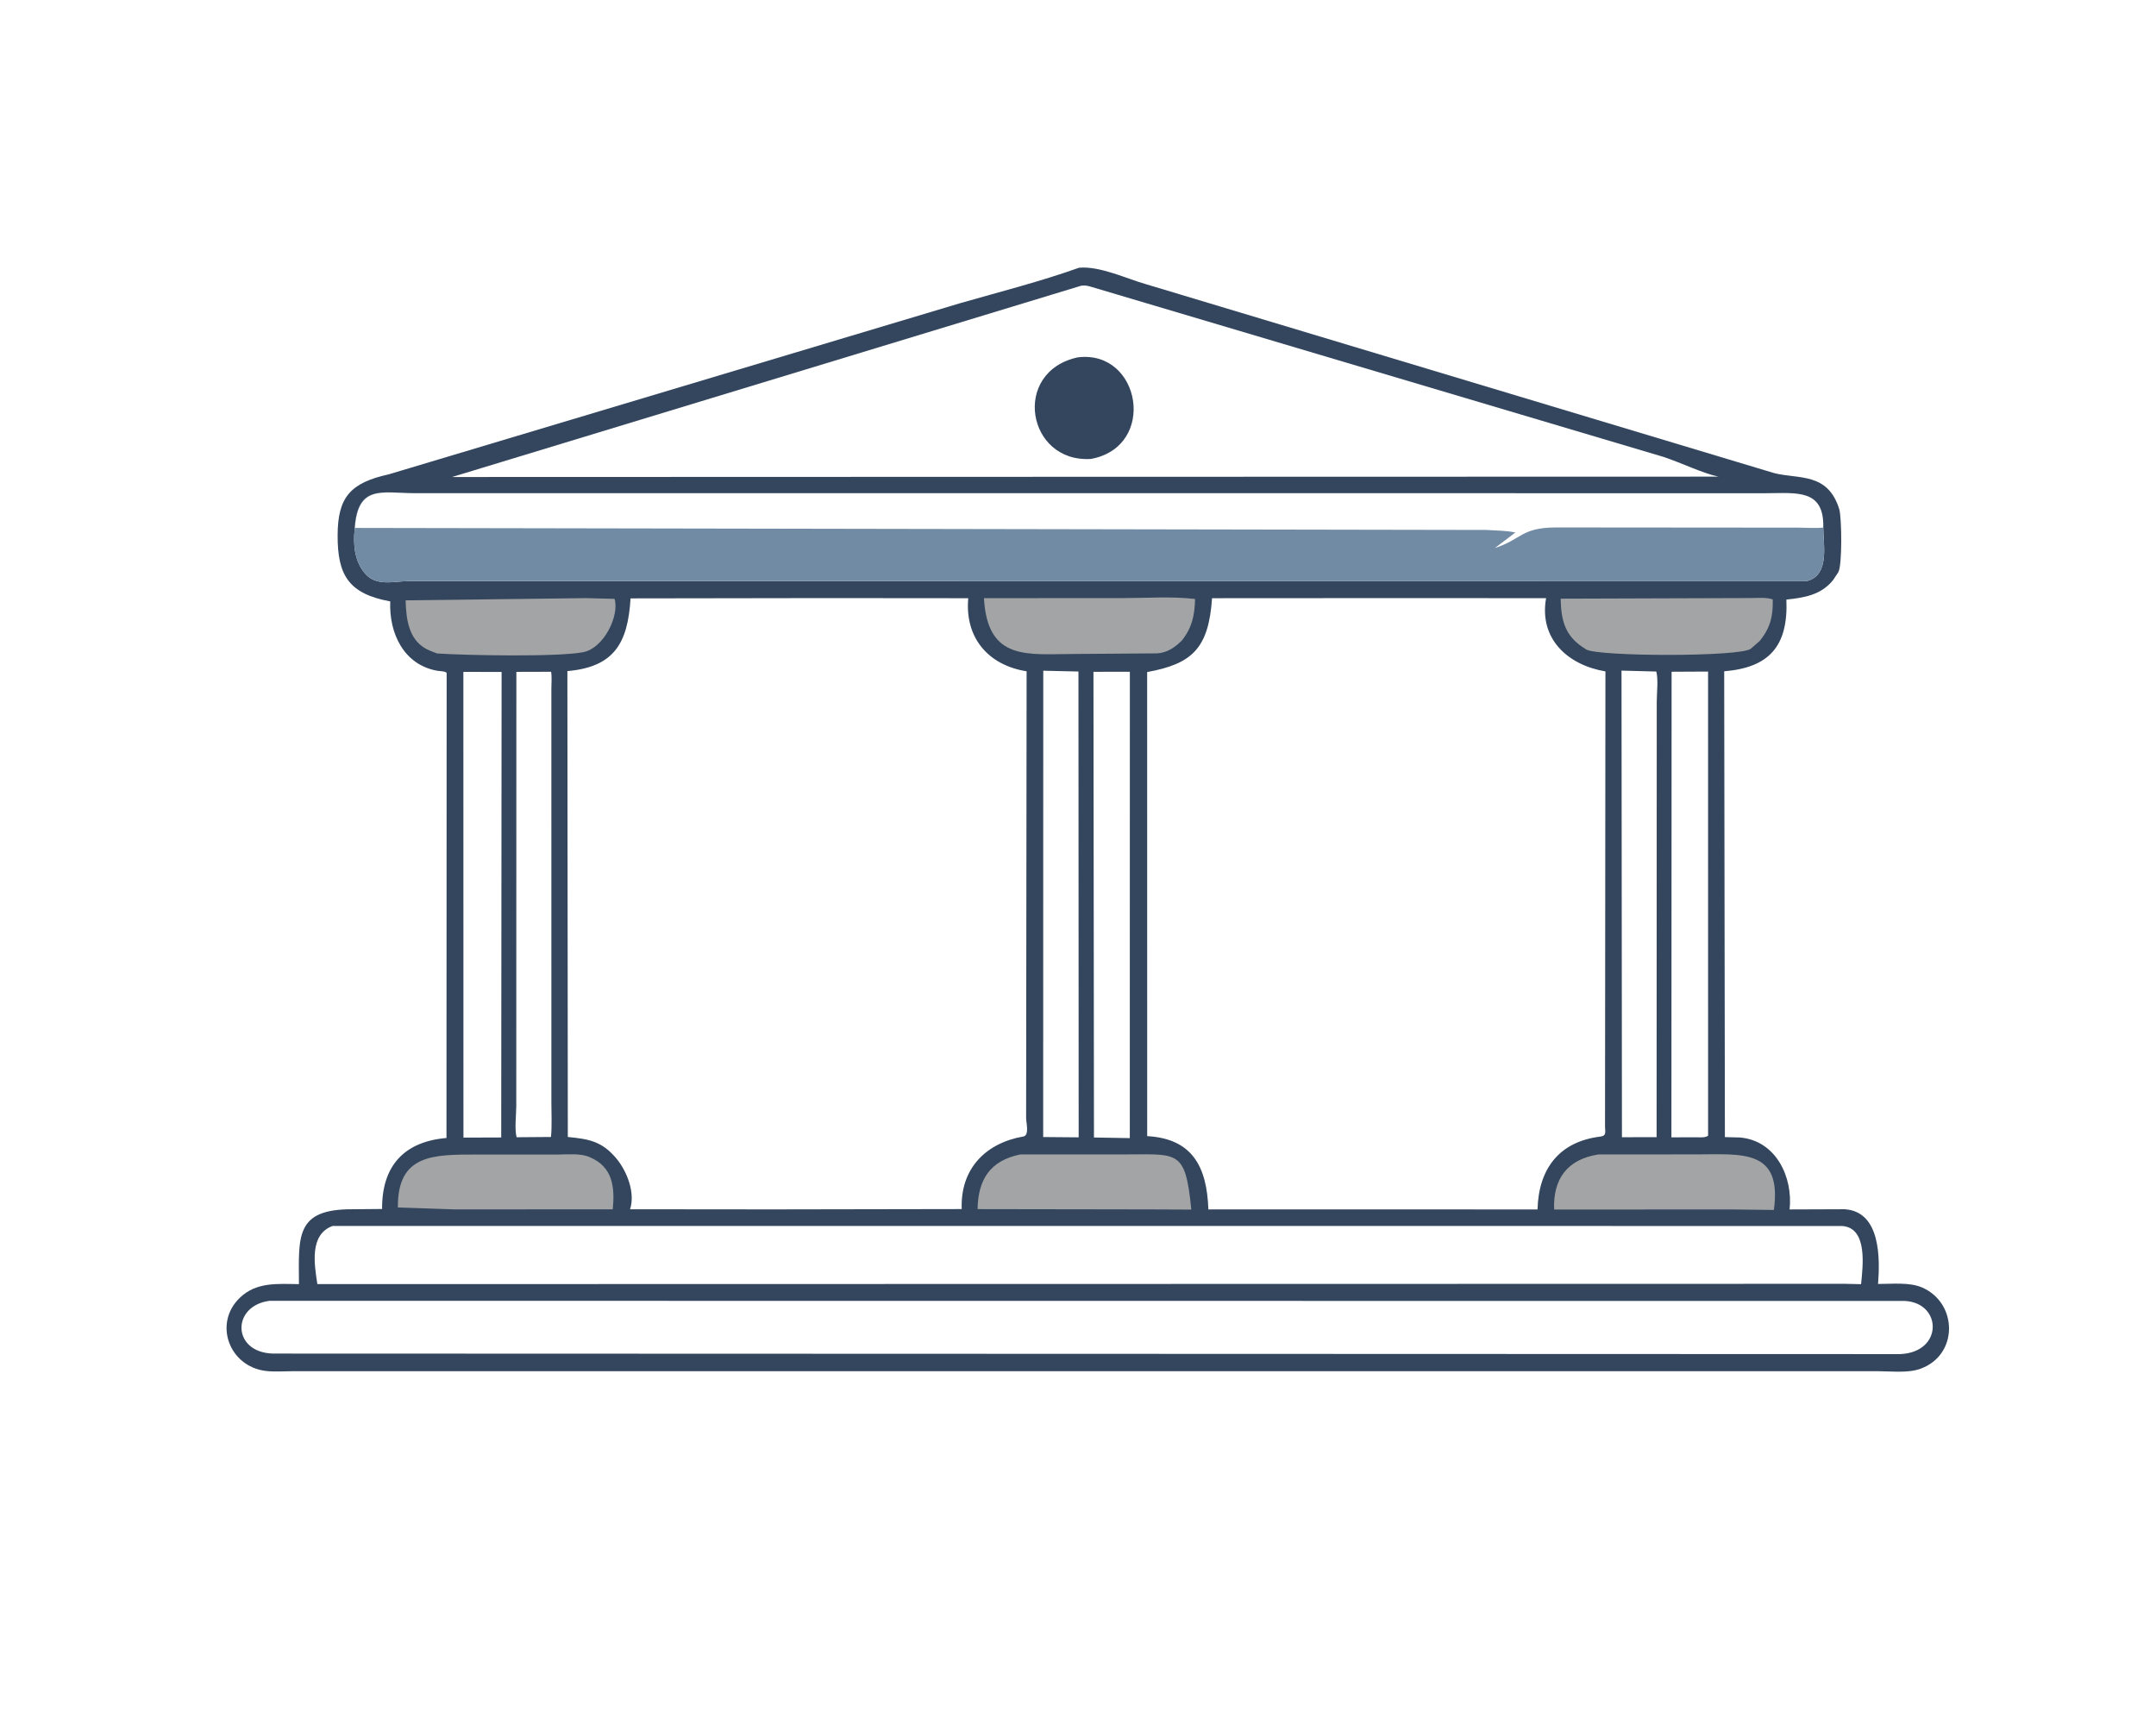 <svg version="1.1" xmlns="http://www.w3.org/2000/svg" style="display: block;" viewBox="0 0 2048 1638" width="800" height="640">
<path transform="translate(0,0)" fill="rgb(51,70,94)" d="M 1024.94 254.11 C 1044.51 252.211 1070.06 264.482 1089 269.845 L 1685.31 449.155 C 1708.57 455.069 1736.1 448.21 1747.08 483.28 C 1749.54 491.125 1750.06 536.811 1746.2 543.303 L 1741.31 550.702 C 1729.99 564.862 1713.82 567.53 1696.9 569.278 C 1698.83 614.259 1679.78 633.922 1637.82 637.393 L 1638.49 1079.82 L 1652.74 1080.18 C 1687.08 1083.09 1703.26 1117.84 1699.96 1148.52 L 1752.16 1148.33 C 1786.63 1150.4 1785.8 1195.39 1783.98 1219.3 C 1797.26 1219.37 1813.97 1217.36 1826.24 1222.83 C 1859.64 1237.74 1860.49 1286.47 1824.5 1299.76 C 1812.64 1304.14 1797.18 1302.19 1784.63 1302.19 L 1048.27 1302.15 L 277.475 1302.18 C 269.391 1302.19 260.385 1302.9 252.405 1301.92 C 217.647 1297.63 202.569 1256.84 227.702 1232.52 C 243.547 1217.18 263.716 1219.27 283.982 1219.46 C 283.767 1174.3 280.224 1148.21 334.448 1148.34 L 362.953 1148.09 C 362.664 1107.6 383.429 1084.15 424.115 1080.65 L 424.275 639.267 C 424.265 637.268 417.34 637.23 415.578 636.923 C 383.458 631.326 369.429 601.159 370.699 571.008 C 330.745 563.746 320.629 545.614 320.712 508.364 C 320.792 472.051 332.763 458.417 369.208 450.344 L 912.086 287.763 C 949.731 276.963 988.038 267.269 1024.94 254.11 z M 783.476 567.868 L 598.971 568.141 C 596.376 611.052 583.135 633.321 538.962 637.204 L 539.368 1079.7 C 559.441 1081.62 572.001 1083.83 585.62 1100.28 C 595.581 1112.32 603.63 1132.67 598.505 1148.35 L 733.933 1148.48 L 913.54 1148.17 C 912.09 1110.21 935.908 1085.53 972.098 1079.22 C 978.01 1078.19 974.745 1066.28 974.723 1061.72 L 975.184 637.373 C 938.851 631.715 916.343 605.596 919.751 567.985 L 783.476 567.868 z M 1339.32 567.868 L 1151.33 567.975 C 1148.08 615.817 1132.29 630.354 1089.69 638.128 L 1089.72 1078.89 C 1132.15 1081.3 1146.44 1107.26 1147.85 1148.51 L 1276.6 1148.47 L 1460.51 1148.53 C 1461.54 1109.7 1481.26 1084.14 1520.03 1079.35 C 1526.86 1078.51 1524.36 1074.37 1524.63 1067.69 L 1525.01 637.496 C 1489.4 631.515 1461.77 606.736 1468.63 567.95 L 1339.32 567.868 z M 336.941 502.084 C 335.359 516.431 336.653 531.961 345.982 543.622 C 356.818 557.168 373.013 551.957 388.316 551.696 L 1713.62 551.829 C 1716.2 551.774 1717.92 551.479 1720.22 550.313 L 1721.32 549.775 C 1737.33 541.461 1731.91 515.297 1731.94 500.882 C 1732.89 463.989 1706.68 468.187 1677.72 468.252 L 393.254 468.224 C 362.214 468.019 339.591 459.992 336.941 502.084 z M 1026.86 271.219 L 429.443 452.855 L 1034.51 452.664 L 1632.44 452.509 C 1617.15 449.299 1596.77 439.244 1580.03 433.724 L 1034.95 271.75 C 1032.03 271.043 1029.88 270.72 1026.86 271.219 z M 315.899 1164.22 C 293.667 1172.43 298.634 1200.75 301.462 1219.45 L 1752.24 1219.16 L 1767.86 1219.51 C 1769.37 1203.29 1774.66 1165.91 1749.8 1164.24 L 315.899 1164.22 z M 256.025 1235.31 C 219.812 1240.01 220.218 1284.21 259.073 1285.42 L 1804.82 1285.93 C 1845.97 1284.33 1844.94 1237.43 1809.64 1235.45 L 256.025 1235.31 z M 440.152 637.946 L 440.232 1080.3 L 476.105 1080.18 L 476.475 638.026 L 440.152 637.946 z M 1587.86 637.825 L 1587.69 1080.03 L 1611.92 1080.01 C 1615.35 1080 1619.72 1080.5 1622.53 1078.5 L 1622.51 637.654 L 1587.86 637.825 z M 1038.68 637.889 L 1039.16 1080.19 L 1073.21 1080.78 L 1073.26 637.832 L 1038.68 637.889 z M 991.001 636.843 L 990.924 1079.76 L 1024.63 1080.04 L 1024.43 637.607 L 991.001 636.843 z M 490.504 637.942 L 490.415 1050.25 C 490.396 1058.89 488.662 1071.69 490.701 1079.95 L 523.403 1079.69 C 524.386 1068.66 523.756 1057.2 523.757 1046.1 L 523.747 653.738 C 523.748 648.676 524.351 642.826 523.505 637.847 L 490.504 637.942 z M 1540.28 636.746 L 1540.69 1079.93 L 1573.62 1079.88 L 1573.75 666.471 C 1573.75 658.039 1575.38 645.667 1573.33 637.622 L 1540.28 636.746 z"/>
<path transform="translate(0,0)" fill="rgb(163,164,165)" d="M 556.736 567.897 L 583.743 568.584 C 588.593 584.217 573.835 615.386 553.916 619.259 C 529.715 623.963 441.582 622.256 415.154 620.455 L 408.5 617.868 C 388.314 609.674 385.841 588.747 385.295 570.013 L 556.736 567.897 z"/>
<path transform="translate(0,0)" fill="rgb(163,164,165)" d="M 1482.47 568.42 L 1662.78 567.83 C 1669.04 567.834 1678.07 566.926 1683.92 569.1 C 1684.32 584.911 1681.82 595.693 1671.8 608.361 L 1663.16 615.945 C 1653.66 623.827 1517.98 623.488 1506.77 616.669 L 1505.49 615.838 C 1486.95 604.382 1482.9 589.899 1482.47 568.42 z"/>
<path transform="translate(0,0)" fill="rgb(163,164,165)" d="M 934.66 567.947 L 1066.6 567.867 C 1089.11 567.861 1112.95 566.092 1135.19 568.713 C 1134.86 584.058 1132.41 595.673 1122.88 607.903 C 1116.31 614.639 1108.67 619.825 1099.06 620.372 L 1021.35 620.932 C 976.502 620.958 938.027 628.313 934.66 567.947 z"/>
<path transform="translate(0,0)" fill="rgb(163,164,165)" d="M 969.273 1096.27 L 1063.63 1096.29 C 1119.22 1096.45 1125.8 1090.07 1131.63 1148.66 L 1094.5 1148.49 L 928.624 1148.23 C 929.05 1120.33 940.296 1102.15 969.273 1096.27 z"/>
<path transform="translate(0,0)" fill="rgb(163,164,165)" d="M 531.32 1096.36 C 539.828 1096.18 551.274 1095.28 559.246 1098.47 L 560.5 1099.01 C 582.057 1108.21 584.143 1127.34 582.07 1148.41 L 431.638 1148.49 L 377.965 1146.67 C 377.391 1095.63 412.201 1096.44 453.432 1096.38 L 531.32 1096.36 z"/>
<path transform="translate(0,0)" fill="rgb(163,164,165)" d="M 1518.24 1096.29 L 1612.52 1096.23 C 1654.85 1096.15 1693.06 1091.17 1685 1149.02 L 1645.5 1148.52 L 1476.28 1148.61 C 1475.14 1119.55 1488.79 1100.93 1518.24 1096.29 z"/>
<path transform="translate(0,0)" fill="rgb(51,70,94)" d="M 1023.76 339.212 C 1083.74 331.701 1099.62 424.1 1036.23 435.709 C 975.344 439.465 960.612 352.903 1023.76 339.212 z"/>
<path transform="translate(0,0)" fill="rgb(114,139,164)" d="M 336.941 502.084 C 339.591 459.992 362.214 468.019 393.254 468.224 L 1677.72 468.252 C 1706.68 468.187 1732.89 463.989 1731.94 500.882 C 1731.91 515.297 1737.33 541.461 1721.32 549.775 L 1720.22 550.313 C 1717.92 551.479 1716.2 551.774 1713.62 551.829 L 388.316 551.696 C 373.013 551.957 356.818 557.168 345.982 543.622 C 336.653 531.961 335.359 516.431 336.941 502.084 z M 336.941 501.221 L 1411.95 503.141 C 1421.23 503.82 1430.32 503.589 1439.48 505.563 L 1419.96 520.354 C 1446.09 511.708 1444.74 501.055 1477.66 500.76 L 1708.43 500.95 C 1716.17 500.99 1724.25 501.662 1731.94 500.882 C 1732.89 463.989 1706.68 468.187 1677.72 468.252 L 393.254 468.224 C 362.214 468.019 339.591 459.992 336.941 501.221 z"/>
</svg>